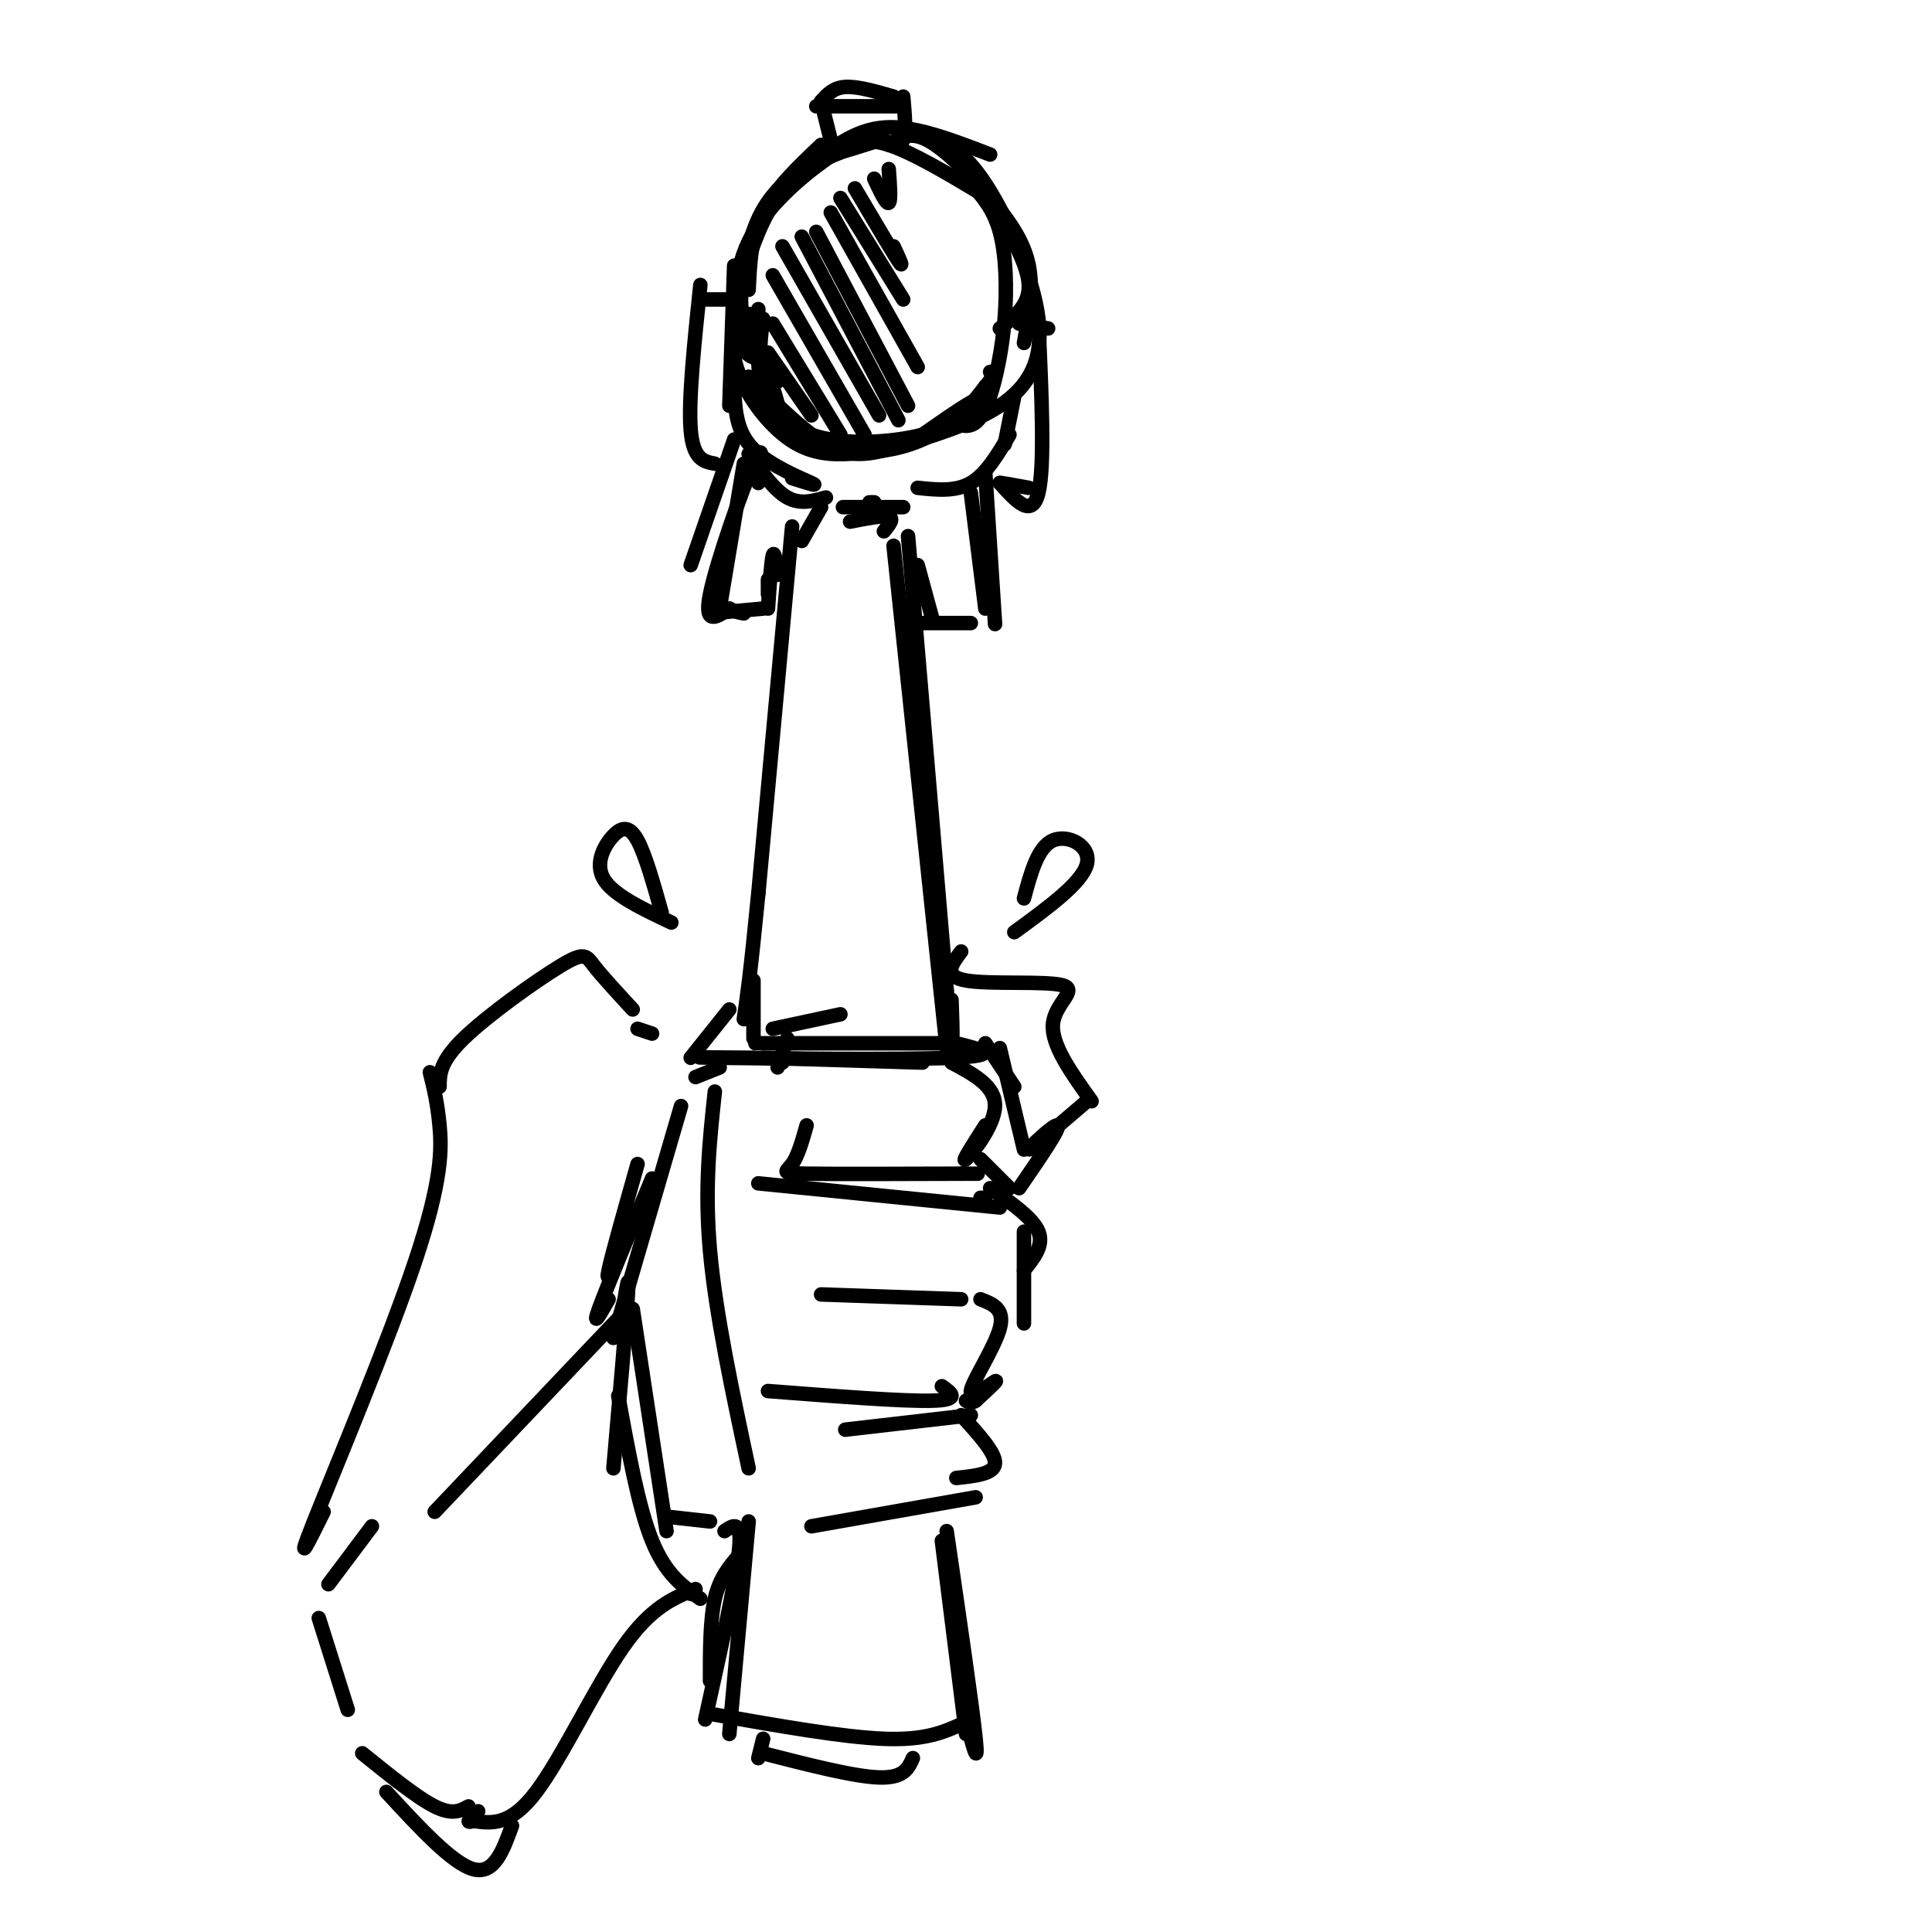 <svg viewBox='0 0 400 400' version='1.1' xmlns='http://www.w3.org/2000/svg' xmlns:xlink='http://www.w3.org/1999/xlink'><g fill='none' stroke='rgb(0,0,0)' stroke-width='3' stroke-linecap='round' stroke-linejoin='round'><path d='M155,60c0.250,-5.500 0.500,-11.000 3,-16c2.500,-5.000 7.250,-9.500 12,-14'/><path d='M152,63c2.167,-7.167 4.333,-14.333 7,-19c2.667,-4.667 5.833,-6.833 9,-9'/><path d='M163,38c4.800,-4.000 9.600,-8.000 14,-10c4.400,-2.000 8.400,-2.000 13,-1c4.600,1.000 9.800,3.000 15,5'/><path d='M166,34c8.404,-2.560 16.807,-5.120 16,-5c-0.807,0.120 -10.825,2.919 -17,7c-6.175,4.081 -8.509,9.445 -10,15c-1.491,5.555 -2.140,11.301 -1,16c1.140,4.699 4.070,8.349 7,12'/><path d='M156,74c-1.083,-0.437 -2.166,-0.874 -3,-5c-0.834,-4.126 -1.419,-11.941 2,-19c3.419,-7.059 10.844,-13.362 16,-17c5.156,-3.638 8.045,-4.611 13,-3c4.955,1.611 11.978,5.805 19,10'/><path d='M184,30c2.155,-1.458 4.310,-2.917 8,-1c3.690,1.917 8.917,7.208 13,12c4.083,4.792 7.024,9.083 8,14c0.976,4.917 -0.012,10.458 -1,16'/><path d='M192,28c3.726,1.542 7.452,3.083 12,10c4.548,6.917 9.917,19.208 11,28c1.083,8.792 -2.119,14.083 -8,18c-5.881,3.917 -14.440,6.458 -23,9'/><path d='M184,93c-5.933,1.622 -9.267,1.178 -13,-1c-3.733,-2.178 -7.867,-6.089 -12,-10'/><path d='M155,78c4.893,5.750 9.786,11.500 16,14c6.214,2.500 13.750,1.750 20,-1c6.250,-2.750 11.214,-7.500 11,-8c-0.214,-0.500 -5.607,3.250 -11,7'/><path d='M191,90c-6.310,1.655 -16.583,2.292 -23,0c-6.417,-2.292 -8.976,-7.512 -10,-12c-1.024,-4.488 -0.512,-8.244 0,-12'/><path d='M154,57c-1.576,5.663 -3.152,11.327 -2,17c1.152,5.673 5.030,11.356 9,15c3.970,3.644 8.030,5.250 14,5c5.970,-0.250 13.848,-2.357 19,-5c5.152,-2.643 7.576,-5.821 10,-9'/><path d='M204,80c1.833,-2.000 1.417,-2.500 1,-3'/><path d='M206,43c3.417,5.917 6.833,11.833 7,16c0.167,4.167 -2.917,6.583 -6,9'/><path d='M152,55c0.000,0.000 -1.000,29.000 -1,29'/><path d='M152,81c0.267,4.267 0.533,8.533 4,12c3.467,3.467 10.133,6.133 12,7c1.867,0.867 -1.067,-0.067 -4,-1'/><path d='M155,94c2.667,3.750 5.333,7.500 8,9c2.667,1.500 5.333,0.750 8,0'/><path d='M210,82c0.000,0.000 -2.000,10.000 -2,10'/><path d='M209,90c-2.417,4.083 -4.833,8.167 -8,10c-3.167,1.833 -7.083,1.417 -11,1'/><path d='M181,104c0.000,0.000 -1.000,0.000 -1,0'/><path d='M178,105c-2.250,0.000 -4.500,0.000 -3,0c1.500,0.000 6.750,0.000 12,0'/><path d='M176,108c3.417,-0.667 6.833,-1.333 8,-1c1.167,0.333 0.083,1.667 -1,3'/><path d='M170,105c0.000,0.000 -4.000,7.000 -4,7'/><path d='M164,109c0.000,0.000 -7.000,76.000 -7,76'/><path d='M157,185c-1.667,17.000 -2.333,21.500 -3,26'/><path d='M188,111c0.000,0.000 8.000,94.000 8,94'/><path d='M196,205c1.500,16.000 1.250,9.000 1,2'/><path d='M185,113c0.000,0.000 11.000,104.000 11,104'/><path d='M156,203c0.000,0.000 0.000,12.000 0,12'/><path d='M162,216c-4.250,0.000 -8.500,0.000 -3,0c5.500,0.000 20.750,0.000 36,0'/><path d='M158,219c0.000,0.000 33.000,1.000 33,1'/><path d='M154,96c0.000,0.000 -5.000,30.000 -5,30'/><path d='M147,127c0.000,0.000 11.000,-1.000 11,-1'/><path d='M201,102c0.000,0.000 3.000,24.000 3,24'/><path d='M190,129c0.000,0.000 11.000,0.000 11,0'/><path d='M193,128c0.000,0.000 -3.000,-11.000 -3,-11'/><path d='M159,126c0.333,-4.917 0.667,-9.833 1,-11c0.333,-1.167 0.667,1.417 1,4'/><path d='M159,123c0.000,0.000 0.000,-3.000 0,-3'/><path d='M157,64c-0.178,6.422 -0.356,12.844 1,18c1.356,5.156 4.244,9.044 4,6c-0.244,-3.044 -3.622,-13.022 -7,-23'/><path d='M163,215c0.000,0.000 -2.000,6.000 -2,6'/><path d='M161,220c0.000,0.000 1.000,0.000 1,0'/><path d='M144,223c0.000,0.000 5.000,-2.000 5,-2'/><path d='M156,219c-8.267,-0.067 -16.533,-0.133 -7,0c9.533,0.133 36.867,0.467 48,0c11.133,-0.467 6.067,-1.733 1,-3'/><path d='M195,219c0.000,0.000 2.000,0.000 2,0'/><path d='M198,219c0.000,0.000 0.000,-1.000 0,-1'/><path d='M167,233c-0.889,3.156 -1.778,6.311 -3,8c-1.222,1.689 -2.778,1.911 3,2c5.778,0.089 18.889,0.044 32,0'/><path d='M199,243c5.500,0.000 3.250,0.000 1,0'/><path d='M197,220c4.556,2.422 9.111,4.844 9,9c-0.111,4.156 -4.889,10.044 -6,11c-1.111,0.956 1.444,-3.022 4,-7'/><path d='M204,216c0.000,0.000 6.000,9.000 6,9'/><path d='M207,217c0.000,0.000 5.000,21.000 5,21'/><path d='M203,240c0.000,0.000 6.000,6.000 6,6'/><path d='M157,245c0.000,0.000 50.000,5.000 50,5'/><path d='M159,288c14.000,1.083 28.000,2.167 34,2c6.000,-0.167 4.000,-1.583 2,-3'/><path d='M170,268c0.000,0.000 29.000,1.000 29,1'/><path d='M203,248c0.000,0.000 1.000,0.000 1,0'/><path d='M205,246c4.417,3.083 8.833,6.167 10,9c1.167,2.833 -0.917,5.417 -3,8'/><path d='M203,269c2.542,0.982 5.083,1.964 4,6c-1.083,4.036 -5.792,11.125 -6,13c-0.208,1.875 4.083,-1.464 5,-2c0.917,-0.536 -1.542,1.732 -4,4'/><path d='M202,290c-1.000,0.667 -1.500,0.333 -2,0'/><path d='M168,316c0.000,0.000 34.000,-6.000 34,-6'/><path d='M175,296c0.000,0.000 26.000,-3.000 26,-3'/><path d='M199,293c3.583,3.917 7.167,7.833 7,10c-0.167,2.167 -4.083,2.583 -8,3'/><path d='M148,226c-1.083,10.000 -2.167,20.000 -1,33c1.167,13.000 4.583,29.000 8,45'/><path d='M141,229c0.000,0.000 -14.000,48.000 -14,48'/><path d='M131,271c0.000,0.000 7.000,46.000 7,46'/><path d='M138,314c0.000,0.000 9.000,1.000 9,1'/><path d='M199,197c-1.946,2.565 -3.893,5.131 1,6c4.893,0.869 16.625,0.042 20,1c3.375,0.958 -1.607,3.702 -2,8c-0.393,4.298 3.804,10.149 8,16'/><path d='M225,228c-5.911,5.067 -11.822,10.133 -12,10c-0.178,-0.133 5.378,-5.467 6,-5c0.622,0.467 -3.689,6.733 -8,13'/><path d='M212,255c0.000,0.000 0.000,19.000 0,19'/><path d='M151,209c0.000,0.000 -8.000,10.000 -8,10'/><path d='M150,317c1.833,-1.250 3.667,-2.500 3,4c-0.667,6.500 -3.833,20.750 -7,35'/><path d='M155,315c0.000,0.000 -4.000,44.000 -4,44'/><path d='M148,355c13.250,2.333 26.500,4.667 35,5c8.500,0.333 12.250,-1.333 16,-3'/><path d='M195,319c0.000,0.000 5.000,40.000 5,40'/><path d='M196,317c2.667,18.250 5.333,36.500 6,43c0.667,6.500 -0.667,1.250 -2,-4'/><path d='M137,189c-1.690,-6.012 -3.381,-12.024 -5,-15c-1.619,-2.976 -3.167,-2.917 -5,-1c-1.833,1.917 -3.952,5.690 -2,9c1.952,3.310 7.976,6.155 14,9'/><path d='M212,186c1.422,-5.311 2.844,-10.622 6,-12c3.156,-1.378 8.044,1.178 7,5c-1.044,3.822 -8.022,8.911 -15,14'/><path d='M129,271c0.667,-4.250 1.333,-8.500 1,-3c-0.333,5.500 -1.667,20.750 -3,36'/><path d='M128,289c2.083,11.500 4.167,23.000 7,30c2.833,7.000 6.417,9.500 10,12'/><path d='M201,38c2.356,2.624 4.711,5.247 6,10c1.289,4.753 1.510,11.635 1,18c-0.510,6.365 -1.753,12.214 -3,16c-1.247,3.786 -2.499,5.510 -4,6c-1.501,0.490 -3.250,-0.255 -5,-1'/><path d='M159,73c0.000,0.000 9.000,13.000 9,13'/><path d='M160,67c0.000,0.000 14.000,23.000 14,23'/><path d='M160,57c0.000,0.000 19.000,33.000 19,33'/><path d='M162,51c0.000,0.000 20.000,35.000 20,35'/><path d='M166,49c0.000,0.000 20.000,38.000 20,38'/><path d='M169,48c0.000,0.000 19.000,36.000 19,36'/><path d='M172,44c0.000,0.000 18.000,32.000 18,32'/><path d='M174,41c0.000,0.000 13.000,21.000 13,21'/><path d='M177,39c3.833,6.500 7.667,13.000 9,15c1.333,2.000 0.167,-0.500 -1,-3'/><path d='M181,37c1.250,2.667 2.500,5.333 3,5c0.500,-0.333 0.250,-3.667 0,-7'/><path d='M157,100c0.667,-4.622 1.333,-9.244 -1,-4c-2.333,5.244 -7.667,20.356 -9,27c-1.333,6.644 1.333,4.822 4,3'/><path d='M151,126c1.167,0.667 2.083,0.833 3,1'/><path d='M204,98c0.933,14.556 1.867,29.111 2,31c0.133,1.889 -0.533,-8.889 -1,-12c-0.467,-3.111 -0.733,1.444 -1,6'/><path d='M160,213c0.000,0.000 14.000,-3.000 14,-3'/><path d='M153,322c-2.000,2.333 -4.000,4.667 -5,9c-1.000,4.333 -1.000,10.667 -1,17'/><path d='M158,360c0.000,0.000 -1.000,4.000 -1,4'/><path d='M158,363c9.417,2.417 18.833,4.833 24,5c5.167,0.167 6.083,-1.917 7,-4'/><path d='M172,29c0.000,0.000 -2.000,-8.000 -2,-8'/><path d='M169,22c0.000,0.000 18.000,0.000 18,0'/><path d='M187,20c0.333,3.750 0.667,7.500 0,9c-0.667,1.500 -2.333,0.750 -4,0'/><path d='M170,21c1.250,-1.417 2.500,-2.833 5,-3c2.500,-0.167 6.250,0.917 10,2'/><path d='M152,91c0.000,0.000 -9.000,26.000 -9,26'/><path d='M150,62c0.000,0.000 -4.000,0.000 -4,0'/><path d='M145,59c-1.250,11.917 -2.500,23.833 -2,30c0.500,6.167 2.750,6.583 5,7'/><path d='M211,67c0.000,0.000 6.000,1.000 6,1'/><path d='M215,67c0.667,14.750 1.333,29.500 0,35c-1.333,5.500 -4.667,1.750 -8,-2'/><path d='M207,100c-0.333,-0.167 2.833,0.417 6,1'/><path d='M128,273c0.000,0.000 -38.000,40.000 -38,40'/><path d='M144,330c0.000,0.000 -1.000,0.000 -1,0'/><path d='M144,329c-4.622,1.867 -9.244,3.733 -15,12c-5.756,8.267 -12.644,22.933 -18,30c-5.356,7.067 -9.178,6.533 -13,6'/><path d='M98,377c-2.000,0.667 -0.500,-0.667 1,-2'/><path d='M97,374c-1.667,0.917 -3.333,1.833 -7,0c-3.667,-1.833 -9.333,-6.417 -15,-11'/><path d='M80,371c6.833,7.417 13.667,14.833 18,16c4.333,1.167 6.167,-3.917 8,-9'/><path d='M72,354c0.000,0.000 -6.000,-19.000 -6,-19'/><path d='M68,328c0.000,0.000 9.000,-12.000 9,-12'/><path d='M67,313c-3.060,6.185 -6.119,12.369 -2,2c4.119,-10.369 15.417,-37.292 21,-54c5.583,-16.708 5.452,-23.202 5,-28c-0.452,-4.798 -1.226,-7.899 -2,-11'/><path d='M91,225c0.012,-2.583 0.024,-5.167 5,-10c4.976,-4.833 14.917,-11.917 20,-15c5.083,-3.083 5.310,-2.167 7,0c1.690,2.167 4.845,5.583 8,9'/><path d='M132,213c0.000,0.000 3.000,1.000 3,1'/><path d='M132,241c-2.667,9.417 -5.333,18.833 -6,22c-0.667,3.167 0.667,0.083 2,-3'/><path d='M135,244c-4.750,11.417 -9.500,22.833 -11,27c-1.500,4.167 0.250,1.083 2,-2'/></g>
</svg>